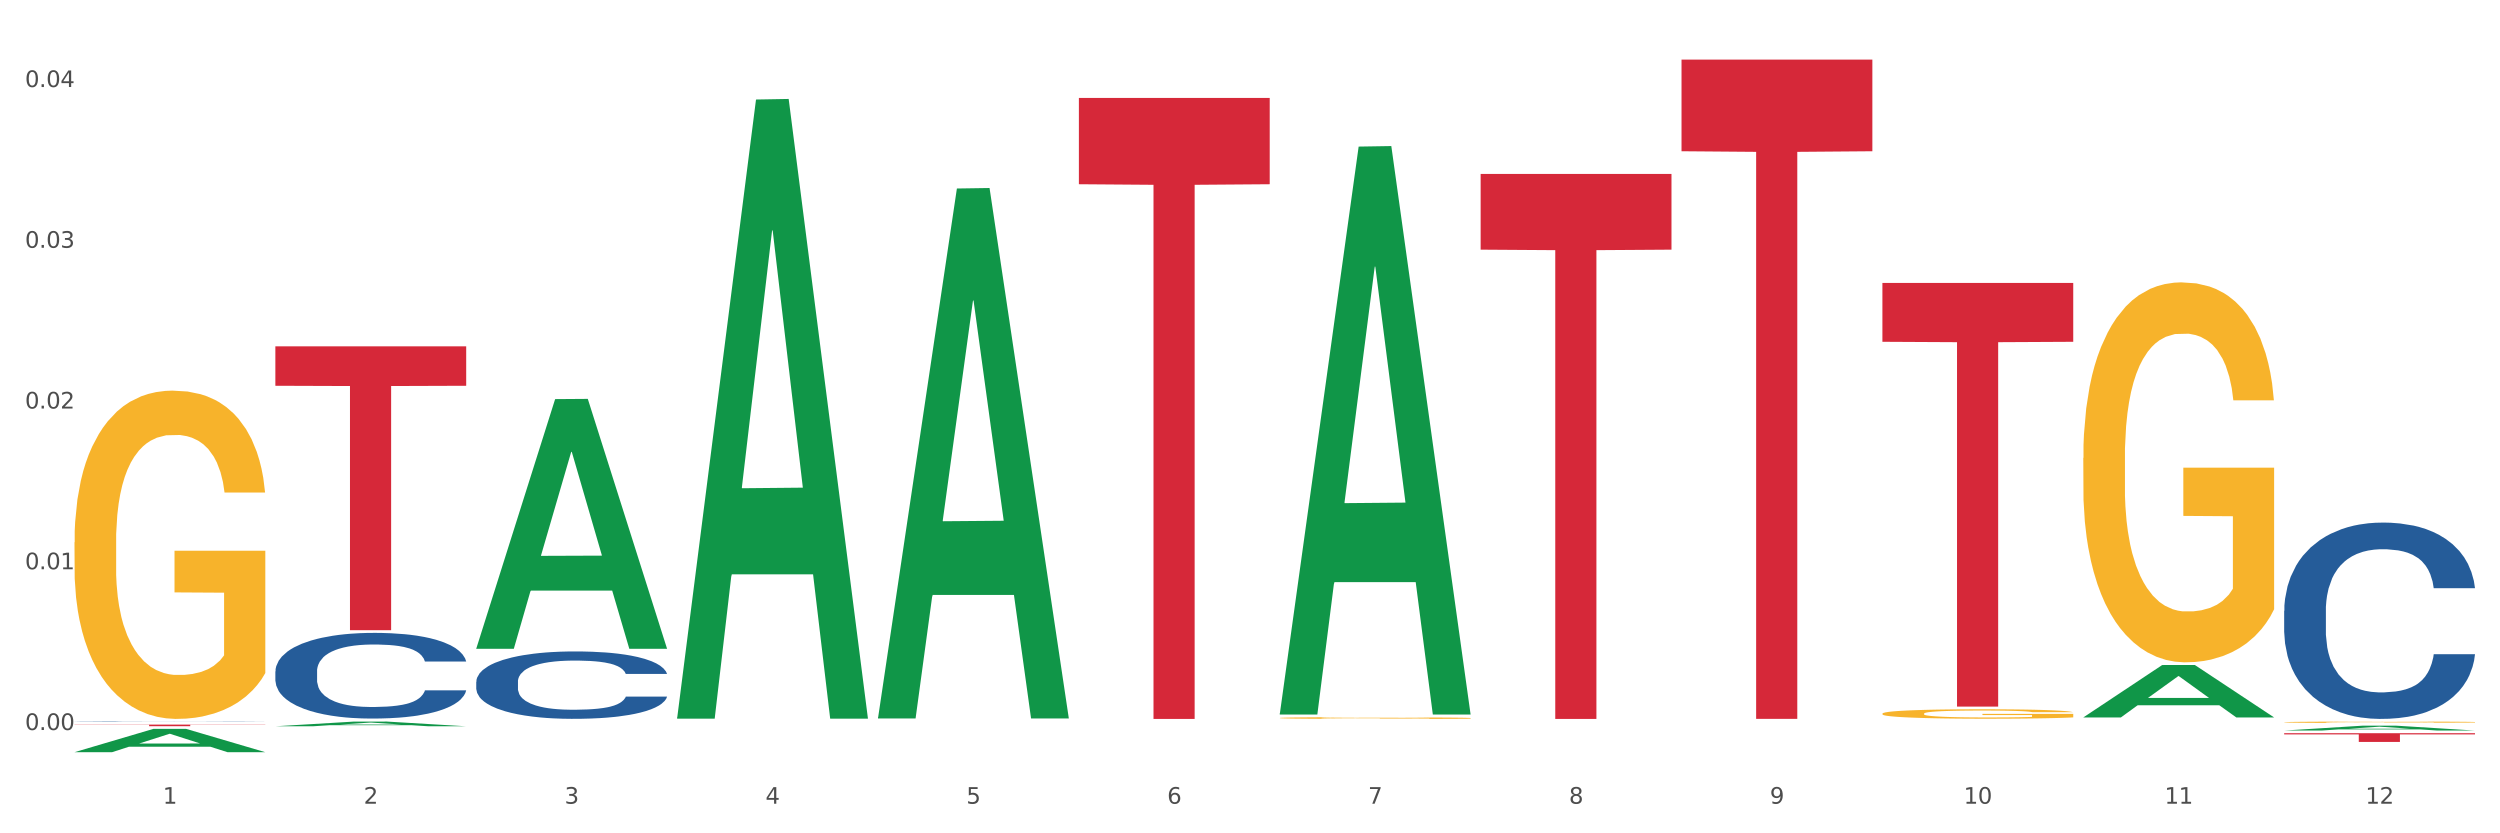 <?xml version="1.0" encoding="utf-8" standalone="no"?>
<!DOCTYPE svg PUBLIC "-//W3C//DTD SVG 1.1//EN"
  "http://www.w3.org/Graphics/SVG/1.1/DTD/svg11.dtd">
<svg xmlns:xlink="http://www.w3.org/1999/xlink" width="1080pt" height="360pt" viewBox="0 0 1080 360" xmlns="http://www.w3.org/2000/svg" version="1.1">
 <rect x="0" y="0" width="1080" height="360" fill="#333333" stroke="none"/>
 <defs>
  <style type="text/css">*{stroke-linejoin: round; stroke-linecap: butt}</style>
 </defs>
 <g id="figure_1">
  <g id="patch_1">
   <path d="M 0 360 
L 1080 360 
L 1080 0 
L 0 0 
z
" style="fill: #ffffff; stroke: #ffffff; stroke-linejoin: miter"/>
  </g>
  <g id="axes_1">
   <g id="matplotlib.axis_1">
    <g id="xtick_1">
     <g id="text_1">
      <!-- 1 -->
      <g style="fill: #4d4d4d" transform="translate(70.342 347.204) scale(0.096 -0.096)">
       <defs>
        <path id="DejaVuSans-31" d="M 794 531 
L 1825 531 
L 1825 4091 
L 703 3866 
L 703 4441 
L 1819 4666 
L 2450 4666 
L 2450 531 
L 3481 531 
L 3481 0 
L 794 0 
L 794 531 
z
" transform="scale(0.016)"/>
       </defs>
       <use xlink:href="#DejaVuSans-31"/>
      </g>
     </g>
    </g>
    <g id="xtick_2">
     <g id="text_2">
      <!-- 2 -->
      <g style="fill: #4d4d4d" transform="translate(157.122 347.204) scale(0.096 -0.096)">
       <defs>
        <path id="DejaVuSans-32" d="M 1228 531 
L 3431 531 
L 3431 0 
L 469 0 
L 469 531 
Q 828 903 1448 1529 
Q 2069 2156 2228 2338 
Q 2531 2678 2651 2914 
Q 2772 3150 2772 3378 
Q 2772 3750 2511 3984 
Q 2250 4219 1831 4219 
Q 1534 4219 1204 4116 
Q 875 4013 500 3803 
L 500 4441 
Q 881 4594 1212 4672 
Q 1544 4750 1819 4750 
Q 2544 4750 2975 4387 
Q 3406 4025 3406 3419 
Q 3406 3131 3298 2873 
Q 3191 2616 2906 2266 
Q 2828 2175 2409 1742 
Q 1991 1309 1228 531 
z
" transform="scale(0.016)"/>
       </defs>
       <use xlink:href="#DejaVuSans-32"/>
      </g>
     </g>
    </g>
    <g id="xtick_3">
     <g id="text_3">
      <!-- 3 -->
      <g style="fill: #4d4d4d" transform="translate(243.902 347.204) scale(0.096 -0.096)">
       <defs>
        <path id="DejaVuSans-33" d="M 2597 2516 
Q 3050 2419 3304 2112 
Q 3559 1806 3559 1356 
Q 3559 666 3084 287 
Q 2609 -91 1734 -91 
Q 1441 -91 1130 -33 
Q 819 25 488 141 
L 488 750 
Q 750 597 1062 519 
Q 1375 441 1716 441 
Q 2309 441 2620 675 
Q 2931 909 2931 1356 
Q 2931 1769 2642 2001 
Q 2353 2234 1838 2234 
L 1294 2234 
L 1294 2753 
L 1863 2753 
Q 2328 2753 2575 2939 
Q 2822 3125 2822 3475 
Q 2822 3834 2567 4026 
Q 2313 4219 1838 4219 
Q 1578 4219 1281 4162 
Q 984 4106 628 3988 
L 628 4550 
Q 988 4650 1302 4700 
Q 1616 4750 1894 4750 
Q 2613 4750 3031 4423 
Q 3450 4097 3450 3541 
Q 3450 3153 3228 2886 
Q 3006 2619 2597 2516 
z
" transform="scale(0.016)"/>
       </defs>
       <use xlink:href="#DejaVuSans-33"/>
      </g>
     </g>
    </g>
    <g id="xtick_4">
     <g id="text_4">
      <!-- 4 -->
      <g style="fill: #4d4d4d" transform="translate(330.683 347.204) scale(0.096 -0.096)">
       <defs>
        <path id="DejaVuSans-34" d="M 2419 4116 
L 825 1625 
L 2419 1625 
L 2419 4116 
z
M 2253 4666 
L 3047 4666 
L 3047 1625 
L 3713 1625 
L 3713 1100 
L 3047 1100 
L 3047 0 
L 2419 0 
L 2419 1100 
L 313 1100 
L 313 1709 
L 2253 4666 
z
" transform="scale(0.016)"/>
       </defs>
       <use xlink:href="#DejaVuSans-34"/>
      </g>
     </g>
    </g>
    <g id="xtick_5">
     <g id="text_5">
      <!-- 5 -->
      <g style="fill: #4d4d4d" transform="translate(417.463 347.204) scale(0.096 -0.096)">
       <defs>
        <path id="DejaVuSans-35" d="M 691 4666 
L 3169 4666 
L 3169 4134 
L 1269 4134 
L 1269 2991 
Q 1406 3038 1543 3061 
Q 1681 3084 1819 3084 
Q 2600 3084 3056 2656 
Q 3513 2228 3513 1497 
Q 3513 744 3044 326 
Q 2575 -91 1722 -91 
Q 1428 -91 1123 -41 
Q 819 9 494 109 
L 494 744 
Q 775 591 1075 516 
Q 1375 441 1709 441 
Q 2250 441 2565 725 
Q 2881 1009 2881 1497 
Q 2881 1984 2565 2268 
Q 2250 2553 1709 2553 
Q 1456 2553 1204 2497 
Q 953 2441 691 2322 
L 691 4666 
z
" transform="scale(0.016)"/>
       </defs>
       <use xlink:href="#DejaVuSans-35"/>
      </g>
     </g>
    </g>
    <g id="xtick_6">
     <g id="text_6">
      <!-- 6 -->
      <g style="fill: #4d4d4d" transform="translate(504.243 347.204) scale(0.096 -0.096)">
       <defs>
        <path id="DejaVuSans-36" d="M 2113 2584 
Q 1688 2584 1439 2293 
Q 1191 2003 1191 1497 
Q 1191 994 1439 701 
Q 1688 409 2113 409 
Q 2538 409 2786 701 
Q 3034 994 3034 1497 
Q 3034 2003 2786 2293 
Q 2538 2584 2113 2584 
z
M 3366 4563 
L 3366 3988 
Q 3128 4100 2886 4159 
Q 2644 4219 2406 4219 
Q 1781 4219 1451 3797 
Q 1122 3375 1075 2522 
Q 1259 2794 1537 2939 
Q 1816 3084 2150 3084 
Q 2853 3084 3261 2657 
Q 3669 2231 3669 1497 
Q 3669 778 3244 343 
Q 2819 -91 2113 -91 
Q 1303 -91 875 529 
Q 447 1150 447 2328 
Q 447 3434 972 4092 
Q 1497 4750 2381 4750 
Q 2619 4750 2861 4703 
Q 3103 4656 3366 4563 
z
" transform="scale(0.016)"/>
       </defs>
       <use xlink:href="#DejaVuSans-36"/>
      </g>
     </g>
    </g>
    <g id="xtick_7">
     <g id="text_7">
      <!-- 7 -->
      <g style="fill: #4d4d4d" transform="translate(591.024 347.204) scale(0.096 -0.096)">
       <defs>
        <path id="DejaVuSans-37" d="M 525 4666 
L 3525 4666 
L 3525 4397 
L 1831 0 
L 1172 0 
L 2766 4134 
L 525 4134 
L 525 4666 
z
" transform="scale(0.016)"/>
       </defs>
       <use xlink:href="#DejaVuSans-37"/>
      </g>
     </g>
    </g>
    <g id="xtick_8">
     <g id="text_8">
      <!-- 8 -->
      <g style="fill: #4d4d4d" transform="translate(677.804 347.204) scale(0.096 -0.096)">
       <defs>
        <path id="DejaVuSans-38" d="M 2034 2216 
Q 1584 2216 1326 1975 
Q 1069 1734 1069 1313 
Q 1069 891 1326 650 
Q 1584 409 2034 409 
Q 2484 409 2743 651 
Q 3003 894 3003 1313 
Q 3003 1734 2745 1975 
Q 2488 2216 2034 2216 
z
M 1403 2484 
Q 997 2584 770 2862 
Q 544 3141 544 3541 
Q 544 4100 942 4425 
Q 1341 4750 2034 4750 
Q 2731 4750 3128 4425 
Q 3525 4100 3525 3541 
Q 3525 3141 3298 2862 
Q 3072 2584 2669 2484 
Q 3125 2378 3379 2068 
Q 3634 1759 3634 1313 
Q 3634 634 3220 271 
Q 2806 -91 2034 -91 
Q 1263 -91 848 271 
Q 434 634 434 1313 
Q 434 1759 690 2068 
Q 947 2378 1403 2484 
z
M 1172 3481 
Q 1172 3119 1398 2916 
Q 1625 2713 2034 2713 
Q 2441 2713 2670 2916 
Q 2900 3119 2900 3481 
Q 2900 3844 2670 4047 
Q 2441 4250 2034 4250 
Q 1625 4250 1398 4047 
Q 1172 3844 1172 3481 
z
" transform="scale(0.016)"/>
       </defs>
       <use xlink:href="#DejaVuSans-38"/>
      </g>
     </g>
    </g>
    <g id="xtick_9">
     <g id="text_9">
      <!-- 9 -->
      <g style="fill: #4d4d4d" transform="translate(764.584 347.204) scale(0.096 -0.096)">
       <defs>
        <path id="DejaVuSans-39" d="M 703 97 
L 703 672 
Q 941 559 1184 500 
Q 1428 441 1663 441 
Q 2288 441 2617 861 
Q 2947 1281 2994 2138 
Q 2813 1869 2534 1725 
Q 2256 1581 1919 1581 
Q 1219 1581 811 2004 
Q 403 2428 403 3163 
Q 403 3881 828 4315 
Q 1253 4750 1959 4750 
Q 2769 4750 3195 4129 
Q 3622 3509 3622 2328 
Q 3622 1225 3098 567 
Q 2575 -91 1691 -91 
Q 1453 -91 1209 -44 
Q 966 3 703 97 
z
M 1959 2075 
Q 2384 2075 2632 2365 
Q 2881 2656 2881 3163 
Q 2881 3666 2632 3958 
Q 2384 4250 1959 4250 
Q 1534 4250 1286 3958 
Q 1038 3666 1038 3163 
Q 1038 2656 1286 2365 
Q 1534 2075 1959 2075 
z
" transform="scale(0.016)"/>
       </defs>
       <use xlink:href="#DejaVuSans-39"/>
      </g>
     </g>
    </g>
    <g id="xtick_10">
     <g id="text_10">
      <!-- 10 -->
      <g style="fill: #4d4d4d" transform="translate(848.311 347.204) scale(0.096 -0.096)">
       <defs>
        <path id="DejaVuSans-30" d="M 2034 4250 
Q 1547 4250 1301 3770 
Q 1056 3291 1056 2328 
Q 1056 1369 1301 889 
Q 1547 409 2034 409 
Q 2525 409 2770 889 
Q 3016 1369 3016 2328 
Q 3016 3291 2770 3770 
Q 2525 4250 2034 4250 
z
M 2034 4750 
Q 2819 4750 3233 4129 
Q 3647 3509 3647 2328 
Q 3647 1150 3233 529 
Q 2819 -91 2034 -91 
Q 1250 -91 836 529 
Q 422 1150 422 2328 
Q 422 3509 836 4129 
Q 1250 4750 2034 4750 
z
" transform="scale(0.016)"/>
       </defs>
       <use xlink:href="#DejaVuSans-31"/>
       <use xlink:href="#DejaVuSans-30" transform="translate(63.623 0)"/>
      </g>
     </g>
    </g>
    <g id="xtick_11">
     <g id="text_11">
      <!-- 11 -->
      <g style="fill: #4d4d4d" transform="translate(935.091 347.204) scale(0.096 -0.096)">
       <use xlink:href="#DejaVuSans-31"/>
       <use xlink:href="#DejaVuSans-31" transform="translate(63.623 0)"/>
      </g>
     </g>
    </g>
    <g id="xtick_12">
     <g id="text_12">
      <!-- 12 -->
      <g style="fill: #4d4d4d" transform="translate(1021.871 347.204) scale(0.096 -0.096)">
       <use xlink:href="#DejaVuSans-31"/>
       <use xlink:href="#DejaVuSans-32" transform="translate(63.623 0)"/>
      </g>
     </g>
    </g>
    <g id="xtick_13"/>
    <g id="xtick_14"/>
    <g id="xtick_15"/>
    <g id="xtick_16"/>
    <g id="xtick_17"/>
    <g id="xtick_18"/>
    <g id="xtick_19"/>
    <g id="xtick_20"/>
    <g id="xtick_21"/>
    <g id="xtick_22"/>
    <g id="xtick_23"/>
   </g>
   <g id="matplotlib.axis_2">
    <g id="ytick_1">
     <g id="text_13">
      <!-- 0.00 -->
      <g style="fill: #4d4d4d" transform="translate(10.8 315.365) scale(0.096 -0.096)">
       <defs>
        <path id="DejaVuSans-2e" d="M 684 794 
L 1344 794 
L 1344 0 
L 684 0 
L 684 794 
z
" transform="scale(0.016)"/>
       </defs>
       <use xlink:href="#DejaVuSans-30"/>
       <use xlink:href="#DejaVuSans-2e" transform="translate(63.623 0)"/>
       <use xlink:href="#DejaVuSans-30" transform="translate(95.41 0)"/>
       <use xlink:href="#DejaVuSans-30" transform="translate(159.033 0)"/>
      </g>
     </g>
    </g>
    <g id="ytick_2">
     <g id="text_14">
      <!-- 0.01 -->
      <g style="fill: #4d4d4d" transform="translate(10.8 245.923) scale(0.096 -0.096)">
       <use xlink:href="#DejaVuSans-30"/>
       <use xlink:href="#DejaVuSans-2e" transform="translate(63.623 0)"/>
       <use xlink:href="#DejaVuSans-30" transform="translate(95.41 0)"/>
       <use xlink:href="#DejaVuSans-31" transform="translate(159.033 0)"/>
      </g>
     </g>
    </g>
    <g id="ytick_3">
     <g id="text_15">
      <!-- 0.02 -->
      <g style="fill: #4d4d4d" transform="translate(10.8 176.482) scale(0.096 -0.096)">
       <use xlink:href="#DejaVuSans-30"/>
       <use xlink:href="#DejaVuSans-2e" transform="translate(63.623 0)"/>
       <use xlink:href="#DejaVuSans-30" transform="translate(95.41 0)"/>
       <use xlink:href="#DejaVuSans-32" transform="translate(159.033 0)"/>
      </g>
     </g>
    </g>
    <g id="ytick_4">
     <g id="text_16">
      <!-- 0.03 -->
      <g style="fill: #4d4d4d" transform="translate(10.8 107.04) scale(0.096 -0.096)">
       <use xlink:href="#DejaVuSans-30"/>
       <use xlink:href="#DejaVuSans-2e" transform="translate(63.623 0)"/>
       <use xlink:href="#DejaVuSans-30" transform="translate(95.41 0)"/>
       <use xlink:href="#DejaVuSans-33" transform="translate(159.033 0)"/>
      </g>
     </g>
    </g>
    <g id="ytick_5">
     <g id="text_17">
      <!-- 0.04 -->
      <g style="fill: #4d4d4d" transform="translate(10.8 37.598) scale(0.096 -0.096)">
       <use xlink:href="#DejaVuSans-30"/>
       <use xlink:href="#DejaVuSans-2e" transform="translate(63.623 0)"/>
       <use xlink:href="#DejaVuSans-30" transform="translate(95.41 0)"/>
       <use xlink:href="#DejaVuSans-34" transform="translate(159.033 0)"/>
      </g>
     </g>
    </g>
    <g id="ytick_6"/>
    <g id="ytick_7"/>
    <g id="ytick_8"/>
    <g id="ytick_9"/>
   </g>
   <g id="PolyCollection_1">
    <path d="M 32.175 324.931 
L 32.26 324.921 
L 66.256 314.876 
L 80.365 314.866 
L 114.616 324.95 
L 98.298 324.95 
L 90.904 322.602 
L 55.803 322.602 
L 55.548 322.639 
L 48.408 324.95 
L 32.175 324.95 
L 32.175 324.931 
L 60.222 321.2 
L 86.484 321.191 
L 73.481 317.016 
L 73.311 316.997 
L 73.141 317.025 
L 60.137 321.191 
L 60.222 321.2 
L 32.175 324.931 
z
" clip-path="url(#p4d883c758b)" style="fill: #109648"/>
    <path d="M 205.736 294.503 
L 205.833 294.476 
L 205.833 293.732 
L 206.125 292.721 
L 207.197 290.86 
L 208.562 289.45 
L 210.9 287.802 
L 212.167 287.11 
L 213.824 286.339 
L 217.235 285.089 
L 221.133 284.026 
L 223.861 283.441 
L 225.907 283.068 
L 230.488 282.404 
L 233.119 282.111 
L 235.847 281.872 
L 238.186 281.712 
L 242.084 281.526 
L 245.202 281.446 
L 248.808 281.42 
L 251.829 281.446 
L 255.824 281.553 
L 261.671 281.872 
L 263.912 282.058 
L 266.933 282.377 
L 270.052 282.802 
L 272.585 283.228 
L 275.509 283.839 
L 278.53 284.637 
L 281.453 285.648 
L 283.499 286.578 
L 285.156 287.562 
L 286.618 288.759 
L 287.69 290.062 
L 288.177 291.152 
L 270.344 291.152 
L 269.857 290.168 
L 268.882 289.105 
L 267.908 288.387 
L 266.836 287.802 
L 265.179 287.137 
L 263.717 286.711 
L 261.281 286.206 
L 259.04 285.887 
L 257.188 285.701 
L 254.947 285.541 
L 250.172 285.382 
L 246.761 285.382 
L 244.618 285.435 
L 241.986 285.568 
L 239.745 285.754 
L 237.114 286.073 
L 235.068 286.419 
L 233.021 286.871 
L 231.852 287.19 
L 230.098 287.775 
L 228.928 288.254 
L 227.369 289.078 
L 226.492 289.663 
L 224.933 291.179 
L 224.251 292.296 
L 223.959 293.067 
L 223.764 293.918 
L 223.764 298.066 
L 224.348 299.927 
L 224.836 300.725 
L 225.615 301.629 
L 227.077 302.799 
L 229.221 303.943 
L 231.462 304.767 
L 233.314 305.272 
L 235.068 305.645 
L 236.822 305.937 
L 238.966 306.203 
L 240.72 306.363 
L 243.351 306.522 
L 246.469 306.602 
L 248.905 306.602 
L 253.875 306.469 
L 256.116 306.336 
L 258.26 306.15 
L 260.599 305.857 
L 262.451 305.538 
L 263.523 305.299 
L 265.277 304.794 
L 266.641 304.262 
L 267.81 303.65 
L 268.59 303.118 
L 269.467 302.321 
L 270.149 301.417 
L 270.344 300.938 
L 288.177 300.938 
L 287.787 301.895 
L 287.105 302.826 
L 285.741 304.076 
L 284.669 304.794 
L 283.012 305.671 
L 281.258 306.416 
L 278.822 307.24 
L 276.581 307.852 
L 274.242 308.384 
L 271.708 308.862 
L 267.128 309.527 
L 265.472 309.713 
L 261.963 310.032 
L 259.235 310.218 
L 255.239 310.405 
L 251.147 310.511 
L 246.859 310.538 
L 243.058 310.484 
L 238.868 310.325 
L 236.237 310.165 
L 233.314 309.926 
L 229.903 309.554 
L 226.687 309.102 
L 223.666 308.57 
L 220.84 307.958 
L 218.209 307.267 
L 214.798 306.123 
L 212.265 305.006 
L 210.413 303.969 
L 209.146 303.092 
L 207.88 301.975 
L 207.197 301.204 
L 206.125 299.342 
L 205.736 297.614 
L 205.736 294.503 
z
" clip-path="url(#p4d883c758b)" style="fill: #255c99"/>
    <path d="M 986.759 263.863 
L 986.856 263.785 
L 986.856 261.616 
L 987.148 258.673 
L 988.22 253.25 
L 989.585 249.144 
L 991.923 244.342 
L 993.19 242.328 
L 994.847 240.081 
L 998.258 236.44 
L 1002.156 233.342 
L 1004.884 231.638 
L 1006.93 230.553 
L 1011.511 228.616 
L 1014.142 227.764 
L 1016.87 227.067 
L 1019.209 226.602 
L 1023.107 226.06 
L 1026.225 225.828 
L 1029.831 225.75 
L 1032.852 225.828 
L 1036.847 226.138 
L 1042.694 227.067 
L 1044.935 227.609 
L 1047.956 228.539 
L 1051.075 229.778 
L 1053.608 231.018 
L 1056.532 232.799 
L 1059.553 235.123 
L 1062.476 238.067 
L 1064.522 240.778 
L 1066.179 243.644 
L 1067.641 247.13 
L 1068.713 250.926 
L 1069.2 254.102 
L 1051.367 254.102 
L 1050.88 251.236 
L 1049.905 248.137 
L 1048.931 246.046 
L 1047.859 244.342 
L 1046.202 242.405 
L 1044.74 241.166 
L 1042.304 239.694 
L 1040.063 238.764 
L 1038.211 238.222 
L 1035.97 237.757 
L 1031.195 237.292 
L 1027.784 237.292 
L 1025.641 237.447 
L 1023.009 237.835 
L 1020.768 238.377 
L 1018.137 239.306 
L 1016.091 240.314 
L 1014.044 241.63 
L 1012.875 242.56 
L 1011.121 244.264 
L 1009.951 245.659 
L 1008.392 248.06 
L 1007.515 249.764 
L 1005.956 254.18 
L 1005.274 257.433 
L 1004.982 259.68 
L 1004.787 262.158 
L 1004.787 274.243 
L 1005.371 279.665 
L 1005.859 281.989 
L 1006.638 284.623 
L 1008.1 288.031 
L 1010.244 291.362 
L 1012.485 293.764 
L 1014.337 295.236 
L 1016.091 296.32 
L 1017.845 297.172 
L 1019.989 297.947 
L 1021.743 298.412 
L 1024.374 298.876 
L 1027.492 299.109 
L 1029.928 299.109 
L 1034.898 298.722 
L 1037.139 298.334 
L 1039.283 297.792 
L 1041.622 296.94 
L 1043.474 296.01 
L 1044.546 295.313 
L 1046.3 293.841 
L 1047.664 292.292 
L 1048.833 290.51 
L 1049.613 288.961 
L 1050.49 286.637 
L 1051.172 284.003 
L 1051.367 282.609 
L 1069.2 282.609 
L 1068.81 285.398 
L 1068.128 288.109 
L 1066.764 291.75 
L 1065.692 293.841 
L 1064.035 296.398 
L 1062.281 298.567 
L 1059.845 300.968 
L 1057.604 302.75 
L 1055.265 304.299 
L 1052.731 305.693 
L 1048.151 307.63 
L 1046.495 308.172 
L 1042.986 309.102 
L 1040.258 309.644 
L 1036.262 310.186 
L 1032.17 310.496 
L 1027.882 310.574 
L 1024.081 310.419 
L 1019.891 309.954 
L 1017.26 309.489 
L 1014.337 308.792 
L 1010.926 307.707 
L 1007.71 306.391 
L 1004.689 304.841 
L 1001.863 303.06 
L 999.232 301.045 
L 995.821 297.715 
L 993.288 294.461 
L 991.436 291.44 
L 990.169 288.884 
L 988.903 285.63 
L 988.22 283.384 
L 987.148 277.961 
L 986.759 272.926 
L 986.759 263.863 
z
" clip-path="url(#p4d883c758b)" style="fill: #255c99"/>
    <path d="M 32.175 234.284 
L 32.272 234.154 
L 32.272 229.492 
L 32.467 225.476 
L 33.44 215.762 
L 34.9 207.732 
L 35.971 203.457 
L 37.042 199.96 
L 38.307 196.463 
L 39.864 192.836 
L 42.687 187.526 
L 44.439 184.806 
L 46.58 181.956 
L 50.474 177.811 
L 53.296 175.48 
L 56.216 173.537 
L 60.986 171.206 
L 64.1 170.17 
L 67.41 169.392 
L 71.4 168.874 
L 74.418 168.745 
L 81.036 169.133 
L 86.682 170.299 
L 89.407 171.206 
L 92.911 172.76 
L 94.76 173.796 
L 97.778 175.869 
L 100.892 178.589 
L 103.034 180.92 
L 106.246 185.324 
L 108.679 189.728 
L 110.918 195.168 
L 112.086 198.924 
L 112.962 202.421 
L 113.74 206.436 
L 114.519 212.783 
L 96.999 212.783 
L 96.318 208.25 
L 95.247 203.975 
L 93.69 199.831 
L 92.327 197.24 
L 89.991 194.002 
L 87.85 191.93 
L 85.611 190.375 
L 82.886 189.08 
L 80.744 188.432 
L 77.727 187.914 
L 71.79 188.044 
L 67.799 189.08 
L 65.074 190.375 
L 63.322 191.541 
L 61.764 192.836 
L 60.012 194.65 
L 57.968 197.37 
L 56.508 199.831 
L 55.048 202.939 
L 53.88 206.048 
L 52.81 209.674 
L 51.934 213.56 
L 51.252 217.575 
L 50.668 222.497 
L 50.182 230.657 
L 50.182 248.402 
L 50.376 252.417 
L 50.863 257.728 
L 51.447 261.743 
L 52.42 266.535 
L 53.296 269.774 
L 54.951 274.436 
L 56.8 278.322 
L 58.26 280.783 
L 59.72 282.855 
L 62.251 285.705 
L 65.074 288.036 
L 67.507 289.461 
L 70.816 290.756 
L 73.055 291.274 
L 75.002 291.534 
L 79.771 291.534 
L 83.178 291.145 
L 86.974 290.238 
L 89.894 289.073 
L 92.327 287.648 
L 95.052 285.316 
L 96.804 283.114 
L 96.804 256.044 
L 75.391 255.914 
L 75.391 237.911 
L 114.616 237.911 
L 114.616 290.756 
L 112.962 293.476 
L 111.112 295.937 
L 109.166 298.139 
L 106.246 300.859 
L 102.742 303.45 
L 99.627 305.263 
L 96.318 306.817 
L 92.424 308.242 
L 87.363 309.537 
L 84.248 310.055 
L 80.355 310.444 
L 75.78 310.574 
L 71.79 310.315 
L 67.896 309.667 
L 63.808 308.501 
L 59.818 306.817 
L 56.8 305.134 
L 53.783 303.061 
L 50.571 300.341 
L 48.04 297.751 
L 46.094 295.419 
L 43.952 292.44 
L 41.616 288.554 
L 39.864 285.057 
L 38.307 281.431 
L 36.652 276.768 
L 35.484 272.753 
L 34.316 267.701 
L 33.635 263.945 
L 32.856 258.116 
L 32.272 249.956 
L 32.175 234.284 
z
" clip-path="url(#p4d883c758b)" style="fill: #f7b32b"/>
    <path d="M 552.857 310.164 
L 552.954 310.163 
L 552.954 310.138 
L 553.149 310.117 
L 554.122 310.064 
L 555.582 310.021 
L 556.653 309.998 
L 557.724 309.979 
L 558.989 309.961 
L 560.546 309.941 
L 563.369 309.913 
L 565.121 309.898 
L 567.262 309.883 
L 571.156 309.861 
L 573.978 309.848 
L 576.898 309.838 
L 581.668 309.825 
L 584.782 309.819 
L 588.092 309.815 
L 592.082 309.813 
L 595.1 309.812 
L 601.718 309.814 
L 607.364 309.82 
L 610.089 309.825 
L 613.593 309.833 
L 615.442 309.839 
L 618.46 309.85 
L 621.574 309.865 
L 623.716 309.877 
L 626.928 309.901 
L 629.361 309.925 
L 631.6 309.954 
L 632.768 309.974 
L 633.644 309.993 
L 634.422 310.014 
L 635.201 310.048 
L 617.681 310.048 
L 617 310.024 
L 615.929 310.001 
L 614.372 309.979 
L 613.009 309.965 
L 610.673 309.947 
L 608.532 309.936 
L 606.293 309.928 
L 603.568 309.921 
L 601.426 309.918 
L 598.409 309.915 
L 592.472 309.915 
L 588.481 309.921 
L 585.756 309.928 
L 584.004 309.934 
L 582.446 309.941 
L 580.694 309.951 
L 578.65 309.966 
L 577.19 309.979 
L 575.73 309.995 
L 574.562 310.012 
L 573.492 310.032 
L 572.616 310.053 
L 571.934 310.074 
L 571.35 310.101 
L 570.864 310.144 
L 570.864 310.24 
L 571.058 310.261 
L 571.545 310.29 
L 572.129 310.311 
L 573.102 310.337 
L 573.978 310.354 
L 575.633 310.379 
L 577.482 310.4 
L 578.942 310.414 
L 580.402 310.425 
L 582.933 310.44 
L 585.756 310.453 
L 588.189 310.46 
L 591.498 310.467 
L 593.737 310.47 
L 595.684 310.471 
L 600.453 310.471 
L 603.86 310.469 
L 607.656 310.464 
L 610.576 310.458 
L 613.009 310.45 
L 615.734 310.438 
L 617.486 310.426 
L 617.486 310.281 
L 596.073 310.28 
L 596.073 310.183 
L 635.298 310.183 
L 635.298 310.467 
L 633.644 310.482 
L 631.794 310.495 
L 629.848 310.507 
L 626.928 310.521 
L 623.424 310.535 
L 620.309 310.545 
L 617 310.553 
L 613.106 310.561 
L 608.045 310.568 
L 604.93 310.571 
L 601.037 310.573 
L 596.462 310.574 
L 592.472 310.572 
L 588.578 310.569 
L 584.49 310.562 
L 580.5 310.553 
L 577.482 310.544 
L 574.465 310.533 
L 571.253 310.519 
L 568.722 310.505 
L 566.776 310.492 
L 564.634 310.476 
L 562.298 310.455 
L 560.546 310.437 
L 558.989 310.417 
L 557.334 310.392 
L 556.166 310.37 
L 554.998 310.343 
L 554.317 310.323 
L 553.538 310.292 
L 552.954 310.248 
L 552.857 310.164 
z
" clip-path="url(#p4d883c758b)" style="fill: #f7b32b"/>
    <path d="M 813.198 308.292 
L 813.295 308.288 
L 813.295 308.154 
L 813.49 308.038 
L 814.463 307.759 
L 815.923 307.528 
L 816.994 307.405 
L 818.065 307.305 
L 819.33 307.204 
L 820.887 307.1 
L 823.71 306.947 
L 825.462 306.869 
L 827.603 306.787 
L 831.497 306.668 
L 834.319 306.601 
L 837.239 306.545 
L 842.009 306.478 
L 845.123 306.448 
L 848.433 306.426 
L 852.423 306.411 
L 855.441 306.407 
L 862.059 306.418 
L 867.705 306.452 
L 870.43 306.478 
L 873.934 306.523 
L 875.783 306.553 
L 878.801 306.612 
L 881.915 306.69 
L 884.057 306.757 
L 887.269 306.884 
L 889.702 307.011 
L 891.941 307.167 
L 893.109 307.275 
L 893.985 307.376 
L 894.763 307.491 
L 895.542 307.673 
L 878.022 307.673 
L 877.341 307.543 
L 876.27 307.42 
L 874.713 307.301 
L 873.35 307.227 
L 871.014 307.133 
L 868.873 307.074 
L 866.634 307.029 
L 863.909 306.992 
L 861.767 306.973 
L 858.75 306.958 
L 852.813 306.962 
L 848.822 306.992 
L 846.097 307.029 
L 844.345 307.063 
L 842.787 307.1 
L 841.035 307.152 
L 838.991 307.23 
L 837.531 307.301 
L 836.071 307.39 
L 834.903 307.48 
L 833.833 307.584 
L 832.957 307.696 
L 832.275 307.811 
L 831.691 307.953 
L 831.205 308.187 
L 831.205 308.698 
L 831.399 308.813 
L 831.886 308.966 
L 832.47 309.081 
L 833.443 309.219 
L 834.319 309.312 
L 835.974 309.446 
L 837.823 309.558 
L 839.283 309.629 
L 840.743 309.688 
L 843.274 309.77 
L 846.097 309.837 
L 848.53 309.878 
L 851.839 309.915 
L 854.078 309.93 
L 856.025 309.938 
L 860.794 309.938 
L 864.201 309.927 
L 867.997 309.901 
L 870.917 309.867 
L 873.35 309.826 
L 876.075 309.759 
L 877.827 309.696 
L 877.827 308.917 
L 856.414 308.914 
L 856.414 308.396 
L 895.639 308.396 
L 895.639 309.915 
L 893.985 309.994 
L 892.135 310.064 
L 890.189 310.128 
L 887.269 310.206 
L 883.765 310.28 
L 880.65 310.333 
L 877.341 310.377 
L 873.447 310.418 
L 868.386 310.455 
L 865.271 310.47 
L 861.378 310.481 
L 856.803 310.485 
L 852.813 310.478 
L 848.919 310.459 
L 844.831 310.426 
L 840.841 310.377 
L 837.823 310.329 
L 834.806 310.269 
L 831.594 310.191 
L 829.063 310.117 
L 827.117 310.049 
L 824.975 309.964 
L 822.639 309.852 
L 820.887 309.752 
L 819.33 309.647 
L 817.675 309.513 
L 816.507 309.398 
L 815.339 309.253 
L 814.658 309.145 
L 813.879 308.977 
L 813.295 308.742 
L 813.198 308.292 
z
" clip-path="url(#p4d883c758b)" style="fill: #f7b32b"/>
    <path d="M 899.978 197.829 
L 900.076 197.68 
L 900.076 192.283 
L 900.27 187.635 
L 901.244 176.391 
L 902.704 167.096 
L 903.774 162.149 
L 904.845 158.101 
L 906.11 154.053 
L 907.668 149.856 
L 910.49 143.709 
L 912.242 140.561 
L 914.384 137.263 
L 918.277 132.465 
L 921.1 129.767 
L 924.02 127.518 
L 928.789 124.82 
L 931.904 123.62 
L 935.213 122.721 
L 939.204 122.121 
L 942.221 121.971 
L 948.84 122.421 
L 954.485 123.77 
L 957.21 124.82 
L 960.714 126.619 
L 962.564 127.818 
L 965.581 130.217 
L 968.696 133.365 
L 970.837 136.063 
L 974.049 141.161 
L 976.482 146.258 
L 978.721 152.554 
L 979.889 156.902 
L 980.765 160.95 
L 981.544 165.597 
L 982.322 172.943 
L 964.802 172.943 
L 964.121 167.696 
L 963.05 162.749 
L 961.493 157.951 
L 960.13 154.953 
L 957.794 151.205 
L 955.653 148.806 
L 953.414 147.007 
L 950.689 145.508 
L 948.548 144.759 
L 945.53 144.159 
L 939.593 144.309 
L 935.602 145.508 
L 932.877 147.007 
L 931.125 148.357 
L 929.568 149.856 
L 927.816 151.955 
L 925.772 155.103 
L 924.312 157.951 
L 922.852 161.549 
L 921.684 165.147 
L 920.613 169.345 
L 919.737 173.843 
L 919.056 178.49 
L 918.472 184.187 
L 917.985 193.632 
L 917.985 214.171 
L 918.18 218.818 
L 918.666 224.965 
L 919.25 229.612 
L 920.224 235.159 
L 921.1 238.907 
L 922.754 244.304 
L 924.604 248.802 
L 926.064 251.65 
L 927.524 254.049 
L 930.054 257.347 
L 932.877 260.045 
L 935.31 261.694 
L 938.62 263.194 
L 940.858 263.793 
L 942.805 264.093 
L 947.574 264.093 
L 950.981 263.643 
L 954.777 262.594 
L 957.697 261.245 
L 960.13 259.596 
L 962.856 256.897 
L 964.608 254.349 
L 964.608 223.016 
L 943.194 222.866 
L 943.194 202.027 
L 982.42 202.027 
L 982.42 263.194 
L 980.765 266.342 
L 978.916 269.19 
L 976.969 271.739 
L 974.049 274.887 
L 970.545 277.886 
L 967.43 279.984 
L 964.121 281.783 
L 960.228 283.433 
L 955.166 284.932 
L 952.052 285.531 
L 948.158 285.981 
L 943.584 286.131 
L 939.593 285.831 
L 935.7 285.082 
L 931.612 283.732 
L 927.621 281.783 
L 924.604 279.835 
L 921.586 277.436 
L 918.374 274.288 
L 915.844 271.289 
L 913.897 268.591 
L 911.756 265.143 
L 909.42 260.645 
L 907.668 256.597 
L 906.11 252.4 
L 904.456 247.003 
L 903.288 242.355 
L 902.12 236.508 
L 901.438 232.161 
L 900.66 225.414 
L 900.076 215.97 
L 899.978 197.829 
z
" clip-path="url(#p4d883c758b)" style="fill: #f7b32b"/>
    <path d="M 986.759 312.002 
L 986.856 312.002 
L 986.856 311.982 
L 987.051 311.964 
L 988.024 311.922 
L 989.484 311.887 
L 990.555 311.868 
L 991.625 311.853 
L 992.891 311.838 
L 994.448 311.822 
L 997.271 311.799 
L 999.023 311.787 
L 1001.164 311.775 
L 1005.057 311.757 
L 1007.88 311.747 
L 1010.8 311.738 
L 1015.569 311.728 
L 1018.684 311.724 
L 1021.993 311.72 
L 1025.984 311.718 
L 1029.001 311.717 
L 1035.62 311.719 
L 1041.265 311.724 
L 1043.991 311.728 
L 1047.495 311.735 
L 1049.344 311.739 
L 1052.361 311.748 
L 1055.476 311.76 
L 1057.617 311.77 
L 1060.829 311.789 
L 1063.263 311.809 
L 1065.501 311.832 
L 1066.669 311.849 
L 1067.545 311.864 
L 1068.324 311.881 
L 1069.103 311.909 
L 1051.583 311.909 
L 1050.901 311.889 
L 1049.831 311.871 
L 1048.273 311.853 
L 1046.911 311.841 
L 1044.575 311.827 
L 1042.433 311.818 
L 1040.195 311.811 
L 1037.469 311.806 
L 1035.328 311.803 
L 1032.311 311.801 
L 1026.373 311.801 
L 1022.383 311.806 
L 1019.657 311.811 
L 1017.905 311.817 
L 1016.348 311.822 
L 1014.596 311.83 
L 1012.552 311.842 
L 1011.092 311.853 
L 1009.632 311.866 
L 1008.464 311.88 
L 1007.393 311.895 
L 1006.517 311.912 
L 1005.836 311.93 
L 1005.252 311.951 
L 1004.765 311.987 
L 1004.765 312.064 
L 1004.96 312.081 
L 1005.447 312.104 
L 1006.031 312.122 
L 1007.004 312.143 
L 1007.88 312.157 
L 1009.535 312.177 
L 1011.384 312.194 
L 1012.844 312.205 
L 1014.304 312.214 
L 1016.835 312.226 
L 1019.657 312.236 
L 1022.091 312.242 
L 1025.4 312.248 
L 1027.639 312.25 
L 1029.585 312.251 
L 1034.355 312.251 
L 1037.761 312.25 
L 1041.557 312.246 
L 1044.477 312.241 
L 1046.911 312.234 
L 1049.636 312.224 
L 1051.388 312.215 
L 1051.388 312.097 
L 1029.975 312.096 
L 1029.975 312.018 
L 1069.2 312.018 
L 1069.2 312.248 
L 1067.545 312.26 
L 1065.696 312.27 
L 1063.749 312.28 
L 1060.829 312.292 
L 1057.325 312.303 
L 1054.211 312.311 
L 1050.901 312.318 
L 1047.008 312.324 
L 1041.947 312.33 
L 1038.832 312.332 
L 1034.939 312.334 
L 1030.364 312.334 
L 1026.373 312.333 
L 1022.48 312.33 
L 1018.392 312.325 
L 1014.401 312.318 
L 1011.384 312.31 
L 1008.367 312.301 
L 1005.155 312.29 
L 1002.624 312.278 
L 1000.677 312.268 
L 998.536 312.255 
L 996.2 312.238 
L 994.448 312.223 
L 992.891 312.207 
L 991.236 312.187 
L 990.068 312.17 
L 988.9 312.148 
L 988.219 312.131 
L 987.44 312.106 
L 986.856 312.071 
L 986.759 312.002 
z
" clip-path="url(#p4d883c758b)" style="fill: #f7b32b"/>
    <path d="M 32.175 313.024 
L 114.616 313.024 
L 114.616 313.121 
L 82.187 313.122 
L 82.187 313.723 
L 64.409 313.723 
L 64.409 313.122 
L 32.175 313.121 
L 32.175 313.024 
L 32.175 313.024 
z
" clip-path="url(#p4d883c758b)" style="fill: #d62839"/>
    <path d="M 118.955 149.606 
L 201.397 149.606 
L 201.397 166.651 
L 168.967 166.766 
L 168.967 272.26 
L 151.189 272.26 
L 151.189 166.766 
L 118.955 166.651 
L 118.955 149.721 
L 118.955 149.606 
z
" clip-path="url(#p4d883c758b)" style="fill: #d62839"/>
    <path d="M 118.955 290.036 
L 119.053 290.002 
L 119.053 289.055 
L 119.345 287.771 
L 120.417 285.404 
L 121.781 283.613 
L 124.12 281.517 
L 125.387 280.638 
L 127.044 279.658 
L 130.454 278.069 
L 134.352 276.717 
L 137.081 275.973 
L 139.127 275.5 
L 143.707 274.655 
L 146.338 274.283 
L 149.067 273.979 
L 151.406 273.776 
L 155.304 273.539 
L 158.422 273.438 
L 162.028 273.404 
L 165.048 273.438 
L 169.044 273.573 
L 174.891 273.979 
L 177.132 274.215 
L 180.153 274.621 
L 183.271 275.162 
L 185.805 275.703 
L 188.728 276.48 
L 191.749 277.494 
L 194.673 278.779 
L 196.719 279.962 
L 198.376 281.213 
L 199.837 282.734 
L 200.909 284.39 
L 201.397 285.776 
L 183.564 285.776 
L 183.076 284.525 
L 182.102 283.173 
L 181.127 282.261 
L 180.055 281.517 
L 178.399 280.672 
L 176.937 280.131 
L 174.501 279.489 
L 172.26 279.083 
L 170.408 278.846 
L 168.167 278.644 
L 163.392 278.441 
L 159.981 278.441 
L 157.837 278.508 
L 155.206 278.677 
L 152.965 278.914 
L 150.334 279.32 
L 148.287 279.759 
L 146.241 280.334 
L 145.071 280.739 
L 143.317 281.483 
L 142.148 282.092 
L 140.589 283.139 
L 139.712 283.883 
L 138.153 285.81 
L 137.471 287.23 
L 137.178 288.21 
L 136.983 289.292 
L 136.983 294.565 
L 137.568 296.932 
L 138.055 297.946 
L 138.835 299.095 
L 140.297 300.582 
L 142.44 302.036 
L 144.682 303.084 
L 146.533 303.726 
L 148.287 304.199 
L 150.041 304.571 
L 152.185 304.909 
L 153.939 305.112 
L 156.57 305.315 
L 159.689 305.416 
L 162.125 305.416 
L 167.095 305.247 
L 169.336 305.078 
L 171.48 304.842 
L 173.819 304.47 
L 175.67 304.064 
L 176.742 303.76 
L 178.496 303.118 
L 179.861 302.442 
L 181.03 301.664 
L 181.81 300.988 
L 182.687 299.974 
L 183.369 298.825 
L 183.564 298.216 
L 201.397 298.216 
L 201.007 299.433 
L 200.325 300.616 
L 198.96 302.205 
L 197.889 303.118 
L 196.232 304.233 
L 194.478 305.18 
L 192.042 306.228 
L 189.8 307.005 
L 187.462 307.681 
L 184.928 308.29 
L 180.348 309.135 
L 178.691 309.371 
L 175.183 309.777 
L 172.454 310.014 
L 168.459 310.25 
L 164.366 310.385 
L 160.079 310.419 
L 156.278 310.352 
L 152.088 310.149 
L 149.457 309.946 
L 146.533 309.642 
L 143.123 309.169 
L 139.907 308.594 
L 136.886 307.918 
L 134.06 307.14 
L 131.429 306.261 
L 128.018 304.808 
L 125.484 303.388 
L 123.633 302.07 
L 122.366 300.954 
L 121.099 299.534 
L 120.417 298.554 
L 119.345 296.188 
L 118.955 293.991 
L 118.955 290.036 
z
" clip-path="url(#p4d883c758b)" style="fill: #255c99"/>
    <path d="M 639.637 75.13 
L 722.079 75.13 
L 722.079 107.849 
L 689.649 108.07 
L 689.649 310.574 
L 671.872 310.574 
L 671.872 108.07 
L 639.637 107.849 
L 639.637 75.351 
L 639.637 75.13 
z
" clip-path="url(#p4d883c758b)" style="fill: #d62839"/>
    <path d="M 726.418 25.759 
L 808.859 25.759 
L 808.859 65.337 
L 776.429 65.604 
L 776.429 310.558 
L 758.652 310.558 
L 758.652 65.604 
L 726.418 65.337 
L 726.418 26.027 
L 726.418 25.759 
z
" clip-path="url(#p4d883c758b)" style="fill: #d62839"/>
    <path d="M 813.198 122.217 
L 895.639 122.217 
L 895.639 147.654 
L 863.21 147.826 
L 863.21 305.263 
L 845.432 305.263 
L 845.432 147.826 
L 813.198 147.654 
L 813.198 122.389 
L 813.198 122.217 
z
" clip-path="url(#p4d883c758b)" style="fill: #d62839"/>
    <path d="M 986.759 316.74 
L 1069.2 316.74 
L 1069.2 317.265 
L 1036.77 317.268 
L 1036.77 320.515 
L 1018.993 320.515 
L 1018.993 317.268 
L 986.759 317.265 
L 986.759 316.744 
L 986.759 316.74 
z
" clip-path="url(#p4d883c758b)" style="fill: #d62839"/>
    <path d="M 466.077 42.306 
L 548.518 42.306 
L 548.518 79.586 
L 516.088 79.838 
L 516.088 310.574 
L 498.311 310.574 
L 498.311 79.838 
L 466.077 79.586 
L 466.077 42.557 
L 466.077 42.306 
z
" clip-path="url(#p4d883c758b)" style="fill: #d62839"/>
    <path d="M 899.978 309.901 
L 900.063 309.88 
L 934.06 287.296 
L 948.168 287.275 
L 982.42 309.943 
L 966.101 309.943 
L 958.707 304.665 
L 923.606 304.665 
L 923.351 304.75 
L 916.212 309.943 
L 899.978 309.943 
L 899.978 309.901 
L 928.025 301.515 
L 954.288 301.493 
L 941.284 292.107 
L 941.114 292.064 
L 940.944 292.128 
L 927.94 301.493 
L 928.025 301.515 
L 899.978 309.901 
z
" clip-path="url(#p4d883c758b)" style="fill: #109648"/>
    <path d="M 118.955 313.749 
L 119.04 313.748 
L 153.037 311.719 
L 167.145 311.717 
L 201.397 313.753 
L 185.078 313.753 
L 177.684 313.279 
L 142.583 313.279 
L 142.328 313.287 
L 135.189 313.753 
L 118.955 313.753 
L 118.955 313.749 
L 147.002 312.996 
L 173.265 312.994 
L 160.261 312.151 
L 160.091 312.148 
L 159.921 312.153 
L 146.917 312.994 
L 147.002 312.996 
L 118.955 313.749 
z
" clip-path="url(#p4d883c758b)" style="fill: #109648"/>
    <path d="M 205.736 280.073 
L 205.821 279.972 
L 239.817 172.416 
L 253.926 172.314 
L 288.177 280.276 
L 271.859 280.276 
L 264.464 255.135 
L 229.363 255.135 
L 229.108 255.541 
L 221.969 280.276 
L 205.736 280.276 
L 205.736 280.073 
L 233.783 240.132 
L 260.045 240.031 
L 247.041 195.326 
L 246.871 195.123 
L 246.701 195.427 
L 233.698 240.031 
L 233.783 240.132 
L 205.736 280.073 
z
" clip-path="url(#p4d883c758b)" style="fill: #109648"/>
    <path d="M 292.516 309.963 
L 292.601 309.712 
L 326.597 42.993 
L 340.706 42.742 
L 374.957 310.466 
L 358.639 310.466 
L 351.245 248.123 
L 316.144 248.123 
L 315.889 249.128 
L 308.749 310.466 
L 292.516 310.466 
L 292.516 309.963 
L 320.563 210.918 
L 346.825 210.666 
L 333.822 99.806 
L 333.652 99.303 
L 333.482 100.057 
L 320.478 210.666 
L 320.563 210.918 
L 292.516 309.963 
z
" clip-path="url(#p4d883c758b)" style="fill: #109648"/>
    <path d="M 379.296 309.958 
L 379.381 309.743 
L 413.378 81.433 
L 427.486 81.218 
L 461.738 310.388 
L 445.419 310.388 
L 438.025 257.023 
L 402.924 257.023 
L 402.669 257.884 
L 395.53 310.388 
L 379.296 310.388 
L 379.296 309.958 
L 407.343 225.176 
L 433.606 224.961 
L 420.602 130.065 
L 420.432 129.634 
L 420.262 130.28 
L 407.258 224.961 
L 407.343 225.176 
L 379.296 309.958 
z
" clip-path="url(#p4d883c758b)" style="fill: #109648"/>
    <path d="M 552.857 308.207 
L 552.942 307.976 
L 586.938 63.327 
L 601.047 63.096 
L 635.298 308.668 
L 618.98 308.668 
L 611.586 251.483 
L 576.485 251.483 
L 576.23 252.406 
L 569.09 308.668 
L 552.857 308.668 
L 552.857 308.207 
L 580.904 217.357 
L 607.166 217.126 
L 594.163 115.439 
L 593.993 114.978 
L 593.823 115.669 
L 580.819 217.126 
L 580.904 217.357 
L 552.857 308.207 
z
" clip-path="url(#p4d883c758b)" style="fill: #109648"/>
    <path d="M 986.759 315.592 
L 986.844 315.59 
L 1020.84 313.48 
L 1034.949 313.478 
L 1069.2 315.596 
L 1052.882 315.596 
L 1045.487 315.103 
L 1010.386 315.103 
L 1010.131 315.111 
L 1002.992 315.596 
L 986.759 315.596 
L 986.759 315.592 
L 1014.806 314.809 
L 1041.068 314.807 
L 1028.064 313.93 
L 1027.894 313.926 
L 1027.724 313.932 
L 1014.721 314.807 
L 1014.806 314.809 
L 986.759 315.592 
z
" clip-path="url(#p4d883c758b)" style="fill: #109648"/>
    <path d="M 32.175 311.79 
L 32.272 311.79 
L 32.272 311.786 
L 32.565 311.78 
L 33.637 311.77 
L 35.001 311.762 
L 37.34 311.753 
L 38.607 311.749 
L 40.263 311.745 
L 43.674 311.738 
L 47.572 311.732 
L 50.3 311.729 
L 52.347 311.727 
L 56.927 311.723 
L 59.558 311.721 
L 62.287 311.72 
L 64.625 311.719 
L 68.523 311.718 
L 71.642 311.718 
L 75.247 311.717 
L 78.268 311.718 
L 82.263 311.718 
L 88.11 311.72 
L 90.352 311.721 
L 93.373 311.723 
L 96.491 311.725 
L 99.025 311.727 
L 101.948 311.731 
L 104.969 311.735 
L 107.892 311.741 
L 109.939 311.746 
L 111.595 311.752 
L 113.057 311.758 
L 114.129 311.766 
L 114.616 311.772 
L 96.783 311.772 
L 96.296 311.766 
L 95.322 311.76 
L 94.347 311.756 
L 93.275 311.753 
L 91.619 311.749 
L 90.157 311.747 
L 87.721 311.744 
L 85.479 311.742 
L 83.628 311.741 
L 81.386 311.74 
L 76.611 311.74 
L 73.201 311.74 
L 71.057 311.74 
L 68.426 311.741 
L 66.184 311.742 
L 63.553 311.743 
L 61.507 311.745 
L 59.461 311.748 
L 58.291 311.75 
L 56.537 311.753 
L 55.368 311.756 
L 53.809 311.76 
L 52.932 311.763 
L 51.372 311.772 
L 50.69 311.778 
L 50.398 311.782 
L 50.203 311.787 
L 50.203 311.81 
L 50.788 311.821 
L 51.275 311.825 
L 52.054 311.83 
L 53.516 311.837 
L 55.66 311.843 
L 57.901 311.848 
L 59.753 311.851 
L 61.507 311.853 
L 63.261 311.854 
L 65.405 311.856 
L 67.159 311.857 
L 69.79 311.858 
L 72.908 311.858 
L 75.345 311.858 
L 80.314 311.857 
L 82.556 311.857 
L 84.7 311.855 
L 87.038 311.854 
L 88.89 311.852 
L 89.962 311.851 
L 91.716 311.848 
L 93.08 311.845 
L 94.25 311.842 
L 95.029 311.839 
L 95.906 311.834 
L 96.588 311.829 
L 96.783 311.826 
L 114.616 311.826 
L 114.227 311.832 
L 113.544 311.837 
L 112.18 311.844 
L 111.108 311.848 
L 109.452 311.853 
L 107.697 311.857 
L 105.261 311.862 
L 103.02 311.865 
L 100.681 311.868 
L 98.148 311.871 
L 93.567 311.874 
L 91.911 311.875 
L 88.403 311.877 
L 85.674 311.878 
L 81.679 311.879 
L 77.586 311.88 
L 73.298 311.88 
L 69.498 311.88 
L 65.307 311.879 
L 62.676 311.878 
L 59.753 311.877 
L 56.342 311.874 
L 53.126 311.872 
L 50.105 311.869 
L 47.279 311.866 
L 44.648 311.862 
L 41.238 311.855 
L 38.704 311.849 
L 36.853 311.843 
L 35.586 311.838 
L 34.319 311.832 
L 33.637 311.828 
L 32.565 311.817 
L 32.175 311.808 
L 32.175 311.79 
z
" clip-path="url(#p4d883c758b)" style="fill: #255c99"/>
   </g>
  </g>
 </g>
 <defs>
  <clipPath id="p4d883c758b">
   <rect x="32.175" y="10.8" width="1037.025" height="329.109"/>
  </clipPath>
 </defs>
</svg>
